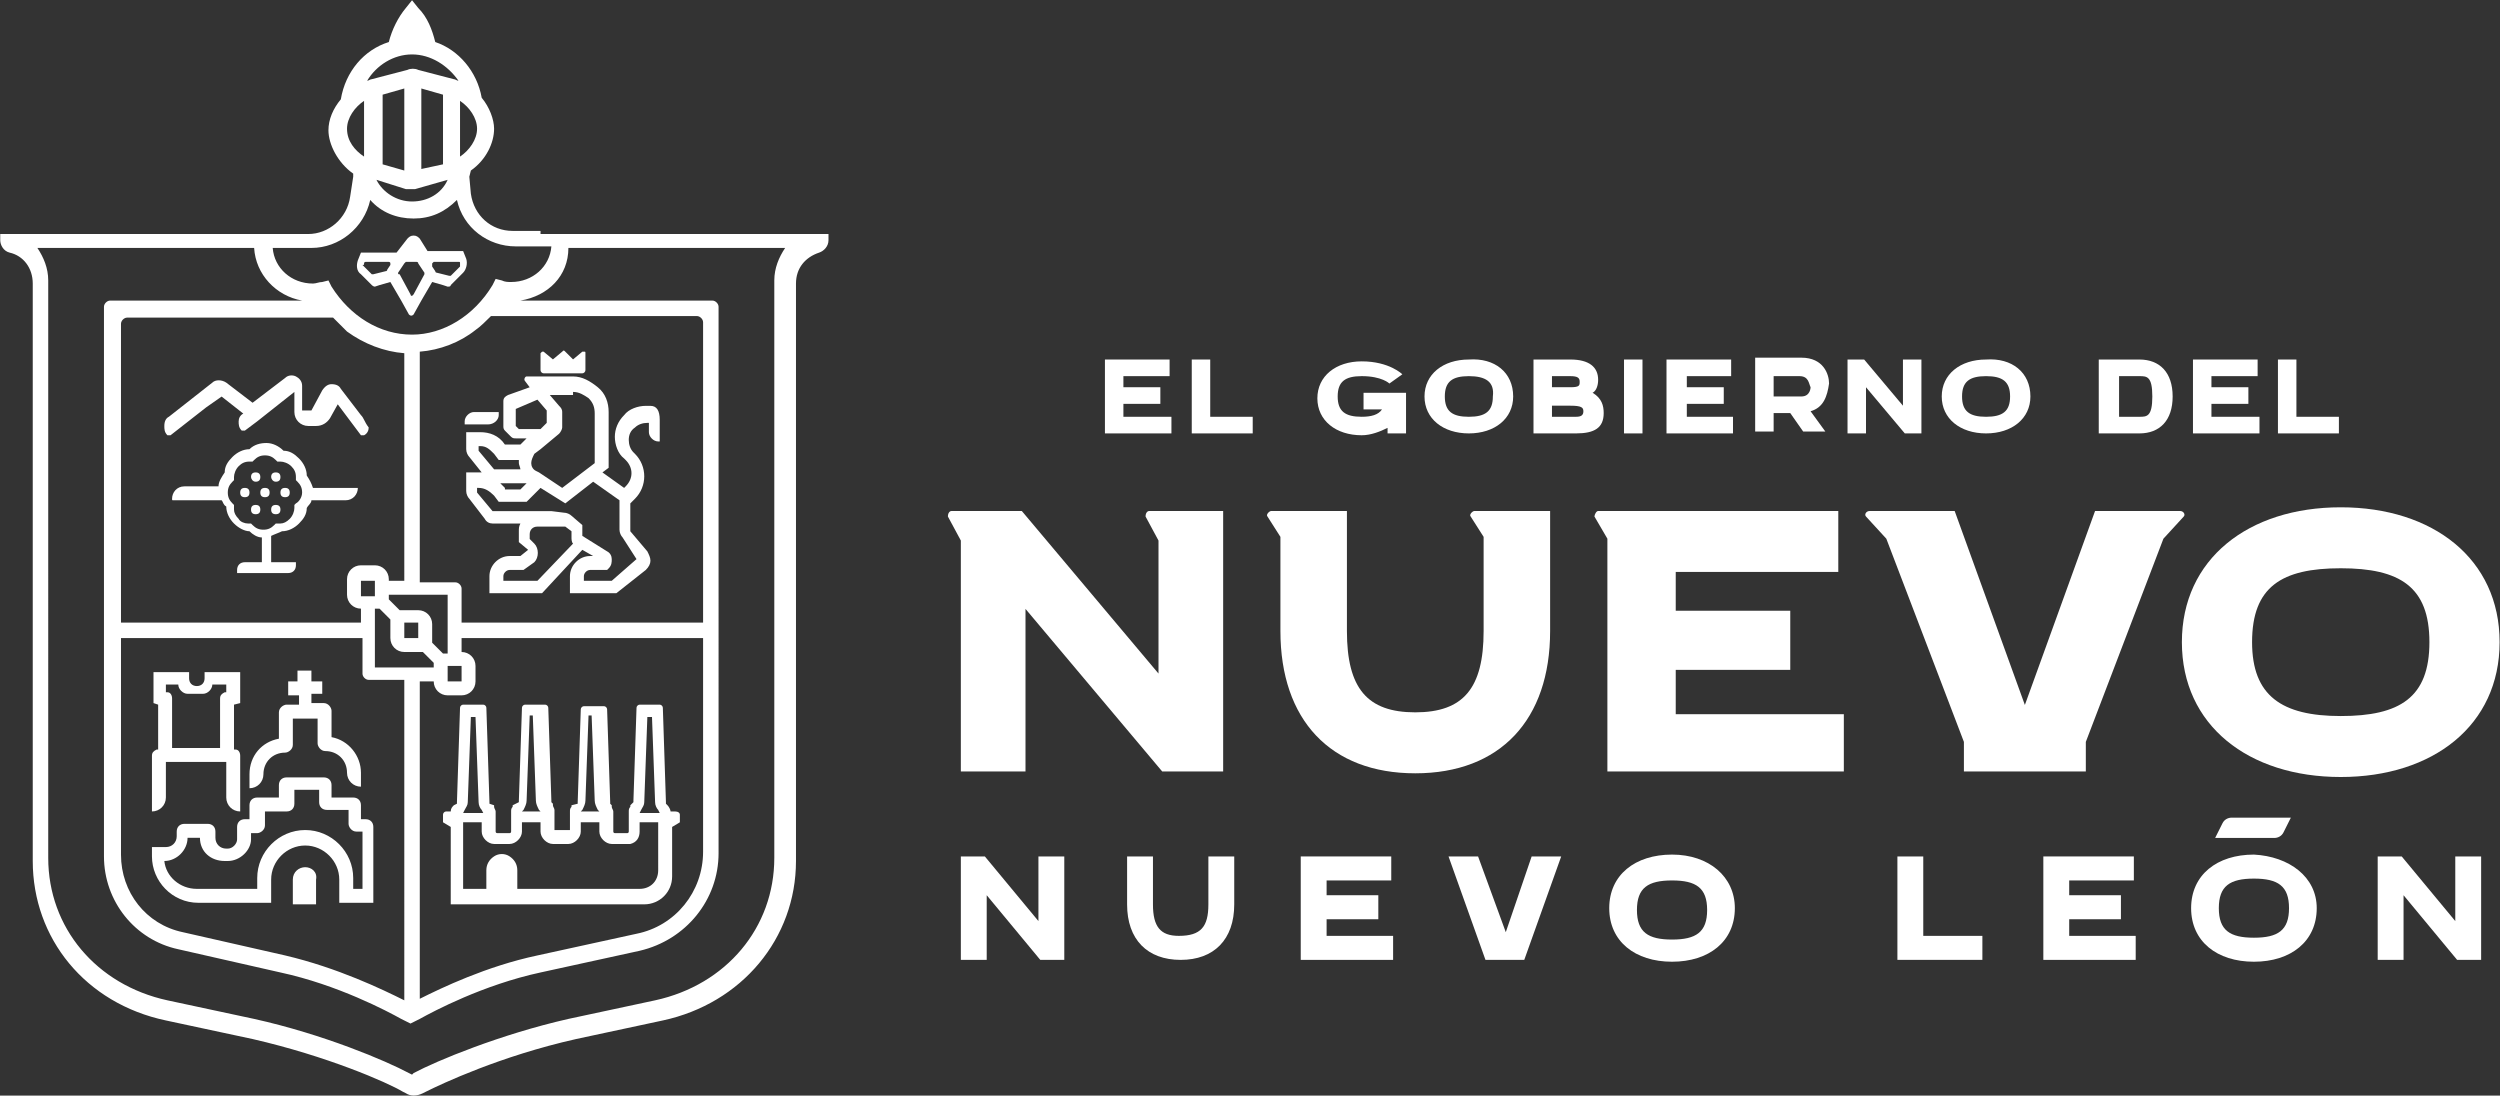 <svg xmlns:inkscape="http://www.inkscape.org/namespaces/inkscape" xmlns:sodipodi="http://sodipodi.sourceforge.net/DTD/sodipodi-0.dtd" xmlns="http://www.w3.org/2000/svg" xmlns:svg="http://www.w3.org/2000/svg" xmlns:rdf="http://www.w3.org/1999/02/22-rdf-syntax-ns#" xmlns:cc="http://creativecommons.org/ns#" xmlns:dc="http://purl.org/dc/elements/1.1/" viewBox="0 0 1173.894 514.434" height="514.434" width="1173.894" xml:space="preserve" id="svg2" sodipodi:docname="nuevo_nuevo-leon.svg" inkscape:export-filename="..\Documents\Trabajos\Offic&#xE9; M&#xE9;xico\Proyectos y task\Pagina de Offic&#xE9;\Logos\svg\nuevo_nuevo-leon.png" inkscape:export-xdpi="96" inkscape:export-ydpi="96"><rect x="0" y="0" width="1173.894" height="514.434" fill="#333333" stroke="none"/>    <defs id="defs6"></defs>  <g transform="matrix(1.333,0,0,-1.333,445.101,451.586)" id="g10">    <g transform="scale(0.1)" id="g12">      <path id="path14" style="fill:#ffffff;fill-opacity:1;fill-rule:nonzero;stroke:none;stroke-width:0.838" d="m -2056.707,2459.824 c 0,5.447 5.447,5.447 5.447,5.447 h 81.804 c 0,0 5.456,0 5.456,-5.447 v -5.456 l -10.912,-16.359 c 0,0 0,-5.456 -5.456,-5.456 l -43.621,-10.903 v 0 h -5.456 l -32.718,32.718 c 5.456,0 5.456,0 5.456,5.456 z m 119.969,-32.727 21.815,32.727 5.447,5.447 h 38.182 c 0,0 5.447,0 5.447,-5.447 l 21.815,-32.727 v -5.447 l -38.174,-70.892 -5.456,-5.456 c 0,0 -5.447,0 -5.447,5.456 l -38.174,70.892 c -5.456,0 -5.456,0 -5.456,5.447 z m 119.969,32.727 5.464,5.447 h 87.251 c 5.447,0 5.447,0 5.447,-5.447 0,-5.456 0,-5.456 0,-10.912 l -32.718,-32.718 h -5.447 v 0 l -43.63,10.903 c 0,0 -5.456,0 -5.456,5.456 l -10.912,16.359 c 0,5.456 0,10.912 0,10.912 z m -223.58,-65.445 10.903,-10.903 c 5.456,-5.456 10.903,-5.456 10.903,-5.456 l 16.359,5.456 38.182,10.903 38.166,-65.436 27.271,-49.086 c 5.456,-5.456 10.903,-5.456 16.359,0 l 27.271,49.086 38.166,65.436 38.182,-10.903 16.351,-5.456 c 5.464,0 10.912,0 10.912,5.456 l 10.912,10.903 32.718,32.718 c 10.903,10.912 16.359,32.727 10.903,49.086 l -10.903,27.262 h -27.271 -81.804 -16.359 v 0 l -27.262,43.63 c -5.456,5.456 -10.903,10.903 -21.815,10.903 -10.903,0 -16.359,-5.447 -21.815,-10.903 l -38.174,-49.086 v 0 h -16.359 -81.795 -27.271 l -10.903,-27.262 c -5.456,-16.359 -5.456,-38.174 10.903,-49.077 l 27.271,-27.271"></path>      <path id="path16" style="fill:#ffffff;fill-opacity:1;fill-rule:nonzero;stroke:none;stroke-width:0.838" d="m -1582.269,1925.389 v 10.912 h -87.251 c -16.359,0 -32.727,-16.367 -32.727,-32.727 v -10.903 h 81.804 c 21.815,0 38.174,16.359 38.174,32.718"></path>      <path id="path18" style="fill:#ffffff;fill-opacity:1;fill-rule:nonzero;stroke:none;stroke-width:0.838" d="m -1096.919,1418.224 v 0 c 5.447,0 5.447,0 0,0 5.447,0 5.447,0 0,0 l -87.251,-76.348 h -98.163 v 16.359 c 0,10.912 10.912,21.815 21.806,21.815 h 59.997 l 5.447,5.456 c 10.912,10.912 10.912,21.815 10.912,32.718 0,10.912 -5.456,21.815 -16.359,27.271 l -87.251,54.533 v 38.174 l -38.174,32.718 c -5.464,5.456 -16.359,10.912 -27.271,10.912 l -43.63,5.456 v 0 h -207.229 l -54.525,65.436 v 16.359 h 5.447 c 21.806,0 38.174,-10.912 54.533,-27.271 l 16.359,-21.815 h 98.163 l 49.077,49.086 87.251,-54.533 98.163,76.348 92.715,-65.445 v -103.61 c 0,-10.912 5.447,-21.815 10.903,-27.271 z m -349.022,-76.348 h -119.969 v 16.359 c 0,10.912 10.912,21.815 21.815,21.815 h 49.077 l 38.182,27.271 v 0 c 16.359,16.359 16.359,49.077 0,65.436 l -16.359,16.367 v 16.359 c 0,16.359 10.895,27.262 27.254,27.262 h 10.912 38.174 v 0 h 49.077 l 21.823,-16.359 v -21.815 c 0,-5.448 0,-16.359 5.447,-21.815 z m -207.22,458.088 v 16.359 h 5.447 c 21.823,0 32.726,-10.903 49.086,-27.262 l 16.359,-21.815 h 70.892 c 0,-5.456 0,-5.456 0,-10.912 0,-5.447 5.456,-16.359 5.456,-21.815 h -92.707 z m 169.055,-114.522 -21.815,-21.815 h -54.533 v 5.456 c -5.456,5.456 -10.903,10.912 -16.359,16.359 z m -27.271,190.87 -10.903,10.903 v 59.989 l 76.34,32.718 32.727,-38.174 v -43.621 l -21.815,-21.815 z m 190.87,130.881 c 21.815,0 38.174,-10.912 54.533,-21.815 16.359,-16.359 21.815,-32.718 21.815,-54.533 v -174.511 l -114.514,-87.251 -81.804,54.533 -10.912,5.447 c -10.912,5.456 -16.359,16.367 -16.359,27.271 0,10.912 5.447,21.815 10.912,32.727 l 21.806,16.359 65.445,54.533 v 0 c 5.447,5.456 10.912,16.359 10.912,21.815 v 54.533 c 0,10.903 -5.464,16.359 -10.912,21.815 l -32.718,38.166 h 81.795 z m 272.665,-49.077 h -16.359 v 0 c -27.262,0 -59.98,-10.912 -76.34,-32.727 -21.823,-21.815 -32.718,-49.077 -32.718,-76.348 0,-27.262 10.895,-59.98 32.718,-76.34 l 5.447,-5.456 c 27.271,-27.271 27.271,-65.445 0,-92.707 l -5.447,-5.456 -76.348,54.533 21.806,16.359 v 196.326 c 0,32.718 -10.903,65.436 -38.174,87.251 -27.271,21.815 -54.525,38.174 -87.251,38.174 h -125.434 v 0 h -38.166 c -5.456,0 -10.912,-10.903 -5.456,-16.359 l 16.367,-21.815 -76.356,-27.271 c -10.903,-5.447 -16.359,-10.903 -16.359,-21.806 v -87.26 c 0,-5.448 0,-10.903 5.456,-16.359 l 21.815,-21.815 c 5.447,-5.447 10.912,-5.447 16.359,-5.447 h 38.174 l -5.456,-5.456 c -5.456,-5.456 -10.903,-10.912 -16.359,-16.359 h -54.533 v 0 c -21.815,32.718 -54.533,43.63 -87.26,43.63 h -49.077 v -59.989 c 0,-10.912 5.456,-21.815 10.912,-27.271 l 43.63,-54.533 c 0,0 0,0 -5.464,0 h -49.077 v -65.445 c 0,-10.903 5.456,-21.815 10.912,-27.262 l 54.525,-70.892 c 5.464,-10.912 16.367,-16.367 27.271,-16.367 h 98.163 c -5.456,-10.903 -5.456,-16.359 -5.456,-27.262 v -38.174 l 32.718,-27.271 v 0 l -27.262,-21.806 h -38.174 c -38.174,0 -70.892,-32.718 -70.892,-70.9 v -59.98 h 185.414 l 141.793,152.688 38.166,-21.806 h -10.912 c -38.166,0 -70.892,-32.718 -70.892,-70.9 v -59.98 h 163.607 l 103.61,81.795 v 0 c 10.912,10.912 16.359,21.815 16.359,32.727 0,10.903 -5.447,21.806 -10.903,32.718 l -59.989,70.892 v 98.163 l 16.367,16.359 c 43.63,43.63 43.63,114.522 0,158.152 l -5.456,5.447 c -10.912,10.912 -16.359,27.262 -16.359,43.63 0,16.359 5.447,32.718 21.815,43.63 10.903,10.903 27.262,16.359 43.63,16.359 v 0 h 5.447 v -32.718 c 0,-16.367 16.359,-32.727 32.718,-32.727 h 5.456 v 76.348 c 0,32.718 -10.912,49.086 -32.727,49.086"></path>      <path id="path20" style="fill:#ffffff;fill-opacity:1;fill-rule:nonzero;stroke:none;stroke-width:0.838" d="m -1424.117,2072.629 h 136.337 c 5.447,0 10.895,5.456 10.895,10.912 v 59.989 c 0,5.447 0,5.447 -5.447,5.447 h -5.447 l -32.727,-27.262 -27.271,27.262 c -5.447,5.456 -5.447,5.456 -10.895,0 l -32.726,-27.262 -32.718,27.262 h -5.456 l -5.456,-5.447 v -59.989 c 0,-5.456 5.456,-10.912 10.912,-10.912"></path>      <path id="path22" style="fill:#ffffff;fill-opacity:1;fill-rule:nonzero;stroke:none;stroke-width:0.838" d="M -611.569,2399.835 V 365.729 c 0,-245.411 -169.055,-447.184 -419.905,-501.717 l -305.392,-65.436 c -239.947,-54.533 -463.535,-147.24 -545.339,-190.87 l -5.456,-5.456 -10.903,5.456 c -81.804,43.63 -299.936,136.337 -545.339,190.87 l -305.392,65.436 c -250.85,54.533 -419.905,256.306 -419.905,501.717 V 2399.835 c 0,43.63 -16.359,81.795 -38.174,114.522 h 763.471 c 5.456,-92.707 76.348,-169.055 169.055,-185.414 h -676.22 c -10.903,0 -21.806,-10.912 -21.806,-21.815 V 371.176 c 0,-158.143 109.066,-294.48 261.762,-327.198 l 359.916,-81.804 c 201.781,-43.63 376.284,-136.328 425.361,-163.599 l 32.727,-16.359 32.718,16.359 c 49.086,27.271 223.588,119.969 425.361,163.599 l 349.022,76.348 c 163.599,38.174 278.113,179.958 278.113,343.566 V 2307.128 c 0,10.903 -10.903,21.815 -21.807,21.815 h -676.22 c 98.163,16.359 169.055,87.251 169.055,185.414 h 763.471 c -21.815,-32.727 -38.174,-70.892 -38.174,-114.522 z M -1713.15,1194.636 v 119.978 c 0,10.903 -10.903,21.815 -21.815,21.815 H -1860.39 v 812.548 c 70.892,5.456 141.784,32.718 196.317,76.348 16.359,10.912 38.182,32.727 54.541,49.077 h 725.297 c 10.903,0 21.807,-10.903 21.807,-21.806 V 1194.636 Z M -1860.39,987.407 h 49.086 v 0 c 0,-27.262 21.806,-49.077 49.069,-49.077 h 49.086 c 27.271,0 49.077,21.815 49.077,49.077 v 54.541 c 0,27.262 -21.806,49.077 -49.077,49.077 v 0 49.077 h 850.722 V 387.535 c 0,-141.784 -98.154,-261.754 -234.491,-289.024 l -349.022,-76.348 C -1625.89,-16.011 -1784.042,-92.351 -1860.39,-130.533 Z m -201.773,152.696 v -125.425 c 0,-10.903 10.903,-21.815 21.815,-21.815 h 125.425 V -135.989 c -76.348,38.174 -234.491,114.53 -419.905,158.152 l -359.925,81.795 c -130.881,27.271 -218.141,141.793 -218.141,272.674 v 763.471 z m 147.24,201.773 h -54.533 v 5.456 c 0,27.271 -21.815,49.086 -49.086,49.086 h -49.077 c -27.271,0 -49.077,-21.815 -49.077,-49.086 v -54.533 c 0,-27.271 21.806,-49.077 49.077,-49.077 v 0 -49.086 h -845.275 v 1052.504 c 0,10.912 10.912,21.815 21.815,21.815 h 725.297 c 16.367,-16.359 38.174,-38.174 49.086,-49.086 59.989,-43.621 130.881,-70.892 201.773,-76.34 z m 0,-201.773 v 54.533 h 49.077 v 0 -54.533 0 h -49.077 c 0,-5.448 0,0 0,0 z m -152.696,147.24 v 0 54.533 h 49.077 v 0 -54.533 0 z m 49.077,-250.85 v 207.229 c 5.456,0 10.912,0 16.359,0 l 38.182,-38.174 c 0,-5.456 0,-5.456 0,-10.912 v -54.533 c 0,-27.262 21.806,-49.077 49.077,-49.077 h 49.077 c 5.456,0 10.912,0 16.359,0 l 38.182,-38.174 c 0,-5.456 0,-5.456 0,-10.912 v -5.447 z m 305.392,5.456 c 5.456,0 5.456,0 0,0 v -54.541 0 h -49.086 v 0 54.541 0 z m -49.086,43.621 v 0 c -5.447,0 -10.903,0 -16.351,0 l -38.182,38.174 c 0,5.456 0,5.456 0,10.912 v 54.533 c 0,27.262 -21.806,49.077 -49.077,49.077 h -49.077 c -5.456,0 -10.912,0 -16.359,0 l -38.174,38.174 c 0,5.456 0,5.456 0,10.903 v 5.456 h 207.22 z m -479.886,1428.787 c 98.154,0 185.414,70.892 207.22,169.047 38.174,-43.621 92.707,-65.436 152.696,-65.436 59.989,0 109.066,21.815 152.696,65.436 21.815,-98.154 109.066,-163.591 207.229,-163.591 h 125.425 c -5.447,-70.9 -65.445,-125.434 -141.784,-125.434 -10.912,0 -21.815,0 -32.718,5.456 l -21.815,5.447 -10.912,-21.807 c -65.436,-109.066 -174.502,-174.511 -283.577,-174.511 -114.522,0 -218.132,65.445 -283.568,169.055 l -10.912,21.815 -21.815,-5.456 c -10.903,0 -21.807,-5.456 -32.718,-5.456 -76.348,0 -136.337,54.541 -141.792,125.433 z m 125.425,419.905 c 0,38.174 27.262,76.348 59.989,98.163 v -196.326 c -32.727,21.815 -59.989,54.541 -59.989,98.163 z m 261.762,-141.784 v 283.577 l 76.348,-21.815 v -245.403 z m -136.337,16.359 v 245.403 l 76.348,21.815 v -289.033 z m 81.795,-87.251 c 5.456,0 10.912,0 16.367,0 5.447,0 10.903,0 16.359,0 l 114.513,32.718 c -21.806,-49.077 -70.892,-76.348 -125.425,-76.348 -54.533,0 -103.61,32.718 -125.425,76.348 z m 21.815,474.438 c 65.445,0 125.425,-38.166 163.607,-92.707 -5.456,0 -10.912,5.456 -16.359,5.456 l -125.433,32.718 c -10.903,5.456 -27.262,5.456 -38.174,0 l -125.425,-32.718 c -5.456,0 -10.903,-5.456 -16.359,-5.456 32.718,54.541 92.707,92.707 158.143,92.707 z m 169.055,-163.599 c 32.727,-21.815 59.997,-59.989 59.997,-98.163 0,-38.166 -27.271,-76.348 -59.997,-98.163 z m 283.577,-458.088 v 0 h -98.163 c -76.34,0 -136.328,54.541 -147.24,130.889 l -5.447,59.98 5.447,21.815 c 54.541,38.174 81.804,98.163 81.804,147.24 0,32.727 -16.359,76.348 -43.621,109.066 -16.359,92.707 -81.804,169.055 -163.607,196.326 -10.912,43.63 -27.271,87.251 -59.989,119.978 l -21.815,27.262 -21.815,-27.262 c -27.262,-32.726 -49.077,-76.348 -59.98,-119.978 -87.251,-27.271 -152.696,-103.618 -169.055,-201.773 -27.271,-32.718 -43.63,-70.892 -43.63,-109.066 0,-49.086 32.727,-114.522 87.251,-152.696 v -5.456 c 0,0 0,0 0,-5.456 l -10.903,-70.892 c -10.903,-76.348 -76.348,-130.881 -147.24,-130.881 h -98.163 v 0 h -987.059 v -21.815 c 0,-16.359 10.903,-38.174 32.718,-43.63 49.086,-10.903 81.804,-54.525 81.804,-109.066 V 354.817 c 0,-272.665 185.414,-501.709 468.991,-561.689 l 305.383,-65.445 c 261.762,-59.989 474.447,-152.696 528.98,-185.414 l 10.903,-5.456 c 16.367,-10.903 38.182,-10.903 59.989,0 l 10.912,5.456 c 54.533,27.262 261.762,125.425 528.971,185.414 l 305.392,65.445 c 278.121,59.98 468.991,289.024 468.991,561.689 v 2034.107 c 0,54.541 32.726,92.707 81.795,109.066 16.359,5.456 32.718,21.823 32.718,43.63 v 21.815 H -1435.029 v 10.903"></path>      <path id="path24" style="fill:#ffffff;fill-opacity:1;fill-rule:nonzero;stroke:none;stroke-width:0.838" d="m -2067.619,1925.389 -70.892,92.707 c -5.456,10.912 -16.359,16.359 -32.718,16.359 -10.912,0 -21.815,-5.447 -32.726,-21.815 l -38.166,-70.892 h -5.456 -27.271 v 87.26 c 0,16.359 -10.903,27.262 -21.815,32.718 -10.903,5.456 -27.262,5.456 -38.166,-5.456 l -114.53,-87.251 -92.707,70.892 c -16.359,10.912 -38.174,10.912 -49.077,0 l -152.696,-119.978 c -10.903,-5.447 -16.359,-16.359 -16.359,-32.718 0,-10.903 0,-21.807 10.903,-32.718 h 5.456 c 0,0 0,0 5.456,0 l 125.425,98.163 v 0 l 54.533,38.174 76.348,-59.989 c -10.903,-5.456 -16.359,-16.359 -16.359,-27.271 0,-10.903 0,-21.807 10.903,-32.718 0,0 0,0 5.456,0 h 5.456 l 43.63,32.718 v 0 l 130.881,103.619 v -70.892 c 0,-27.271 21.806,-49.086 49.077,-49.086 h 27.271 c 21.807,0 38.166,10.912 49.077,27.271 l 27.271,49.077 81.795,-109.066 c 0,0 0,0 5.456,0 h 5.456 c 10.903,5.456 16.359,16.359 16.359,27.271 -16.359,21.807 -16.359,32.718 -27.271,43.621"></path>      <path id="path26" style="fill:#ffffff;fill-opacity:1;fill-rule:nonzero;stroke:none;stroke-width:0.838" d="m -2476.621,1669.082 c -10.912,0 -16.359,-5.456 -16.359,-16.359 0,-10.912 5.447,-16.367 16.359,-16.367 10.903,0 16.359,5.456 16.359,16.367 0,10.903 -5.456,16.359 -16.359,16.359"></path>      <path id="path28" style="fill:#ffffff;fill-opacity:1;fill-rule:nonzero;stroke:none;stroke-width:0.838" d="m -2438.447,1609.094 c -10.912,0 -16.359,-5.447 -16.359,-16.359 0,-10.903 5.447,-16.359 16.359,-16.359 10.912,0 16.359,5.456 16.359,16.359 0,10.912 -5.447,16.359 -16.359,16.359"></path>      <path id="path30" style="fill:#ffffff;fill-opacity:1;fill-rule:nonzero;stroke:none;stroke-width:0.838" d="m -2367.555,1609.094 c -10.912,0 -16.359,-5.447 -16.359,-16.359 0,-10.903 5.447,-16.359 16.359,-16.359 10.912,0 16.359,5.456 16.359,16.359 0,10.912 -5.447,16.359 -16.359,16.359"></path>      <path id="path32" style="fill:#ffffff;fill-opacity:1;fill-rule:nonzero;stroke:none;stroke-width:0.838" d="m -2438.447,1690.897 c 10.912,0 16.359,5.456 16.359,16.359 0,10.903 -5.447,16.359 -16.359,16.359 -10.912,0 -16.359,-5.456 -16.359,-16.359 0,-5.456 5.447,-16.359 16.359,-16.359"></path>      <path id="path34" style="fill:#ffffff;fill-opacity:1;fill-rule:nonzero;stroke:none;stroke-width:0.838" d="m -2367.555,1690.897 c 10.912,0 16.359,5.456 16.359,16.359 0,10.903 -5.447,16.359 -16.359,16.359 -10.912,0 -16.359,-5.456 -16.359,-16.359 0,-5.456 5.447,-16.359 16.359,-16.359"></path>      <path id="path36" style="fill:#ffffff;fill-opacity:1;fill-rule:nonzero;stroke:none;stroke-width:0.838" d="m -2405.729,1669.082 c -10.903,0 -16.359,-5.456 -16.359,-16.359 0,-10.912 5.456,-16.367 16.359,-16.367 10.912,0 16.359,5.456 16.359,16.367 0,10.903 -5.447,16.359 -16.359,16.359"></path>      <path id="path38" style="fill:#ffffff;fill-opacity:1;fill-rule:nonzero;stroke:none;stroke-width:0.838" d="m -2334.828,1669.082 c -10.912,0 -16.367,-5.456 -16.367,-16.359 0,-10.912 5.456,-16.367 16.367,-16.367 10.903,0 16.359,5.456 16.359,16.367 0,10.903 -5.456,16.359 -16.359,16.359"></path>      <path id="path40" style="fill:#ffffff;fill-opacity:1;fill-rule:nonzero;stroke:none;stroke-width:0.838" d="m -2296.663,1614.55 -5.447,-5.456 v -10.903 c 0,-10.903 -5.456,-27.271 -16.359,-38.174 -10.912,-10.912 -21.815,-16.367 -32.727,-16.367 0,0 0,0 -5.447,0 h -10.912 l -5.456,-5.447 c -10.903,-10.912 -21.806,-16.359 -38.166,-16.359 -16.359,0 -27.271,5.447 -38.182,16.359 l -5.447,5.447 h -10.912 v 0 c -10.903,0 -27.262,5.456 -32.718,16.367 -10.903,10.903 -16.359,21.815 -16.359,32.718 0,0 0,0 0,5.456 v 10.903 l -5.447,5.456 c -10.912,10.903 -16.367,21.806 -16.367,38.174 0,16.359 5.456,27.271 16.367,38.174 l 5.447,5.456 v 10.903 c 0,10.903 5.456,27.262 16.359,38.174 10.912,10.903 21.815,16.359 38.174,16.359 h 10.903 l 5.456,5.456 c 10.912,10.903 21.815,16.359 38.174,16.359 16.359,0 27.271,-5.456 38.174,-16.359 l 5.456,-5.456 h 10.903 c 10.912,0 27.271,-5.456 38.174,-16.359 10.912,-10.912 16.359,-21.815 16.359,-38.174 v -10.903 l 5.456,-5.456 c 10.903,-10.903 16.359,-21.815 16.359,-38.174 0,-16.367 -10.903,-32.727 -21.815,-38.174 z m 218.141,54.533 h -158.152 c -5.447,16.359 -10.903,27.271 -21.815,43.63 0,21.806 -10.903,43.621 -27.271,59.989 -16.351,16.359 -32.71,27.262 -54.525,27.262 -16.359,16.359 -38.182,27.262 -59.989,27.262 -21.815,0 -43.63,-5.447 -59.989,-21.806 -21.815,0 -43.621,-10.912 -59.98,-27.271 -16.367,-16.359 -27.271,-32.718 -27.271,-54.533 -10.912,-16.359 -21.815,-32.718 -21.815,-49.077 h -119.978 c -27.262,0 -43.621,-21.815 -43.621,-43.63 0,-5.456 0,-5.456 5.447,-5.456 h 169.055 c 5.456,-5.447 5.456,-16.359 16.359,-21.806 0,-21.815 10.912,-43.63 27.271,-59.997 16.359,-16.359 38.174,-27.262 54.533,-27.262 10.903,-10.903 27.271,-21.815 43.63,-21.815 v -87.251 h -59.989 c -16.359,0 -27.271,-10.903 -27.271,-27.271 v -10.903 h 179.967 c 16.359,0 27.262,10.903 27.262,27.271 v 10.903 h -87.251 v 92.707 c 10.903,5.456 27.271,10.903 38.174,16.359 21.815,0 43.63,10.903 59.989,27.262 16.359,16.367 27.262,32.727 27.262,54.541 5.456,10.903 16.367,16.359 16.367,27.262 h 119.969 c 27.262,0 43.63,21.815 43.63,43.63 5.447,-5.456 0,0 0,0"></path>      <path id="path42" style="fill:#ffffff;fill-opacity:1;fill-rule:nonzero;stroke:none;stroke-width:0.838" d="m -1086.007,523.872 5.447,10.912 c 5.456,10.903 10.912,16.359 10.912,27.262 l 10.903,299.936 h 16.359 l 10.912,-299.936 c 0,-10.903 5.448,-21.815 10.903,-27.262 l 5.456,-10.912 z m 65.436,-201.773 c 0,-38.174 -27.271,-65.445 -65.436,-65.445 h -430.825 v 65.445 c 0,21.815 -10.903,38.174 -27.254,49.077 -16.367,10.912 -38.182,10.912 -54.541,0 -16.359,-10.903 -27.262,-27.262 -27.262,-49.077 v -65.445 h -81.804 v 234.5 h 65.445 v -32.718 c 0,-21.815 21.807,-43.63 43.621,-43.63 h 54.541 c 21.806,0 43.621,21.815 43.621,43.63 v 32.718 h 65.436 v -32.718 c 0,-21.815 21.815,-43.63 43.63,-43.63 h 54.533 c 21.815,0 43.621,21.815 43.621,43.63 v 32.718 h 65.445 v -32.718 c 0,-21.815 21.815,-43.63 43.63,-43.63 h 54.533 c 5.456,0 5.456,0 10.903,0 21.815,5.456 32.727,21.815 32.727,43.63 v 32.718 h 65.436 z m -681.676,212.685 c 5.456,10.903 10.912,16.359 10.912,27.262 l 10.903,299.936 h 16.359 l 10.912,-299.936 c 0,-10.903 5.447,-21.815 10.912,-27.262 l 5.447,-10.912 h -70.892 z m 207.229,0 c 5.456,10.903 10.912,21.815 10.912,32.718 l 10.912,299.936 h 10.895 l 10.912,-299.936 c 0,-10.903 5.447,-21.815 10.912,-32.718 l 5.447,-5.456 h -65.436 z m 207.237,0 c 5.447,10.903 10.895,21.815 10.895,32.718 l 10.912,299.936 h 10.912 l 10.903,-299.936 c 0,-10.903 5.456,-21.815 10.903,-32.718 l 5.456,-5.456 h -65.445 z m 327.198,-5.456 h -16.367 c 0,5.456 -5.447,16.359 -10.895,21.815 l -5.464,5.456 v 5.447 l -10.903,332.654 c 0,5.456 -5.456,10.912 -10.903,10.912 h -70.892 c -5.456,0 -10.912,-5.456 -10.912,-10.912 l -10.903,-327.198 v 0 -5.456 l -10.912,-10.903 c 0,0 0,0 0,-5.456 v 0 c -5.447,-5.456 -5.447,-10.903 -5.447,-16.359 0,-5.456 0,-10.912 0,-10.912 v -59.98 c 0,0 0,-5.456 -5.456,-5.456 h -43.621 c 0,0 -5.464,0 -5.464,5.456 v 59.98 c 0,5.456 0,10.912 0,10.912 0,5.456 -5.447,10.903 -5.447,16.359 v 0 c 0,0 0,0 0,5.456 l -5.456,5.456 v 5.447 l -10.903,327.198 c 0,5.456 -5.456,10.912 -10.912,10.912 h -70.892 c -5.447,0 -10.912,-5.456 -10.912,-10.912 l -10.903,-327.198 v -5.447 l -21.815,-5.456 c 0,0 0,0 0,-5.456 v 0 c -5.456,-5.456 -5.456,-10.903 -5.456,-16.359 0,-5.456 0,-10.912 0,-10.912 v -27.262 0 -27.262 0 c 0,0 0,0 -5.447,0 h -43.63 -5.447 v 0 27.262 0 32.718 c 0,5.456 0,10.912 0,10.912 0,5.447 -5.456,10.903 -5.456,16.359 v 0 c 0,0 0,0 0,5.456 l -5.456,5.447 v 5.456 l -10.903,327.198 c 0,5.456 -5.456,10.912 -10.912,10.912 h -70.892 c -5.456,0 -10.903,-5.456 -10.903,-10.912 l -10.912,-327.198 v -5.456 l -21.815,-10.903 c 0,0 0,0 0,-5.456 v 0 c -5.447,-5.456 -5.447,-10.903 -5.447,-16.359 0,-5.456 0,-10.912 0,-10.912 v -59.98 c 0,0 0,-5.456 -5.447,-5.456 h -43.638 c 0,0 -5.447,0 -5.447,5.456 v 59.98 c 0,5.456 0,10.912 0,10.912 0,5.456 -5.456,10.903 -5.456,16.359 v 0 c 0,0 0,0 0,5.456 l -16.359,5.456 v 5.447 l -10.903,332.654 c 0,5.456 -5.464,10.912 -10.912,10.912 h -70.892 c -5.456,0 -10.912,-5.456 -10.912,-10.912 l -10.903,-332.654 v -5.447 l -10.903,-5.456 c -5.464,-5.456 -10.912,-10.912 -10.912,-21.815 h -16.359 c -5.456,0 -10.903,-5.456 -10.903,-10.912 v -27.262 l 27.262,-16.359 V 202.121 h 681.676 c 54.533,0 98.163,43.63 98.163,98.163 v 174.511 l 27.262,16.359 v 27.262 c 0,5.456 -5.456,10.912 -16.359,10.912"></path>      <path id="path44" style="fill:#ffffff;fill-opacity:1;fill-rule:nonzero;stroke:none;stroke-width:0.838" d="m -2263.936,333.002 c -21.823,0 -43.63,-16.359 -43.63,-43.63 v -87.251 h 81.804 v 87.251 c 5.447,27.271 -16.359,43.63 -38.174,43.63"></path>      <path id="path46" style="fill:#ffffff;fill-opacity:1;fill-rule:nonzero;stroke:none;stroke-width:0.838" d="m -2094.89,256.654 v 38.182 c 0,92.699 -76.34,169.055 -169.047,169.055 -92.707,0 -169.055,-76.356 -169.055,-169.055 v -38.182 h -212.685 c -59.989,0 -109.066,43.63 -114.522,98.163 43.63,0 81.804,38.182 81.804,81.804 h 43.621 c 0,-49.086 38.182,-81.804 87.26,-81.804 h 10.903 c 43.63,0 81.804,38.182 81.804,76.348 v 21.815 h 21.815 c 10.903,0 27.262,10.912 27.262,27.271 v 49.077 h 76.348 c 16.359,0 27.271,10.903 27.271,27.271 v 49.077 h 87.251 v -43.63 c 0,-16.359 10.903,-27.262 27.262,-27.262 h 76.348 v -49.086 c 0,-10.903 10.912,-27.262 27.271,-27.262 h 21.815 V 256.654 Z m 43.63,245.403 h -16.359 v 49.086 c 0,16.359 -10.903,27.262 -27.271,27.262 h -76.34 v 43.63 c 0,16.359 -10.912,27.271 -27.271,27.271 h -130.881 c -16.359,0 -27.262,-10.912 -27.262,-27.271 v -43.63 h -76.348 c -16.367,0 -27.271,-10.903 -27.271,-27.262 v -49.086 h -16.359 c -16.359,0 -27.271,-10.903 -27.271,-27.262 v -43.63 c 0,-16.359 -16.351,-32.718 -32.718,-32.718 h -5.456 c -21.815,0 -38.174,16.359 -38.174,38.174 v 21.815 c 0,16.359 -10.903,27.262 -27.262,27.262 h -81.804 c -16.359,0 -27.262,-10.903 -27.262,-27.262 v -16.359 c 0,-21.815 -16.359,-38.182 -38.174,-38.182 h -49.077 v -32.718 c 0,-87.251 70.892,-163.591 163.599,-163.591 h 201.773 54.533 v 81.787 c 0,65.445 54.533,119.986 119.978,119.986 65.436,0 119.969,-54.541 119.969,-119.986 v -81.787 h 119.978 v 267.209 c 0,16.359 -10.912,27.262 -27.271,27.262"></path>      <path id="path48" style="fill:#ffffff;fill-opacity:1;fill-rule:nonzero;stroke:none;stroke-width:0.838" d="m -2329.381,905.612 c -10.903,0 -27.262,-10.912 -27.262,-27.271 v -92.707 c -59.989,-10.903 -103.619,-59.989 -103.619,-125.425 v -49.086 c 27.271,0 49.086,21.815 49.086,49.086 v 0 c 0,43.621 32.71,76.348 76.348,76.348 10.903,0 27.262,10.903 27.262,27.262 v 92.707 h 43.63 43.621 V 769.275 c 0,-10.903 10.912,-27.262 27.271,-27.262 43.63,0 76.348,-32.727 76.348,-76.348 v 0 c 0,-27.271 21.806,-49.086 49.077,-49.086 v 49.086 c 0,59.98 -43.63,114.514 -103.61,125.425 v 92.707 c 0,10.903 -10.912,27.271 -27.271,27.271 h -43.621 v 32.718 h 38.166 v 43.621 h -38.166 v 38.182 h -49.086 v -38.182 h -32.718 v -49.077 h 38.174 v -32.718 h -43.63"></path>      <path id="path50" style="fill:#ffffff;fill-opacity:1;fill-rule:nonzero;stroke:none;stroke-width:0.838" d="m -2754.742,976.504 h 43.63 c 0,-16.359 16.359,-32.718 32.718,-32.718 h 27.262 27.271 c 16.359,0 32.718,16.359 32.718,32.718 h 49.077 v -27.271 h -5.447 c -10.912,-5.447 -16.367,-10.903 -16.367,-21.806 V 752.916 h -169.047 v 174.511 c 0,10.903 -5.456,21.806 -16.367,21.806 h -5.447 z m -27.271,-70.892 V 747.46 h -5.447 c -10.912,-5.447 -16.359,-10.903 -16.359,-21.815 V 529.328 c 27.262,0 49.077,21.815 49.077,49.077 v 125.425 h 212.676 V 578.405 c 0,-27.262 21.823,-49.077 49.086,-49.077 v 196.317 c 0,10.912 -5.456,21.815 -16.359,21.815 h -5.456 v 158.152 l 21.815,5.456 v 109.066 h -125.425 v -21.815 c 0,-16.359 -10.912,-27.271 -27.271,-27.271 v 0 c -16.359,0 -27.271,10.912 -27.271,27.271 v 21.815 h -125.425 V 911.067 l 16.359,-5.456"></path>      <path id="path52" style="fill:#ffffff;fill-opacity:1;fill-rule:nonzero;stroke:none" d="m 741.809,1587.73 h -32.536 c -6.507,0 -13.015,-6.51 -13.015,-19.53 l 45.551,-84.59 v 0 -468.5 L 260.285,1587.73 H 13.012 C 6.508,1587.73 0,1581.22 0,1568.2 l 45.547,-84.59 V 670.23 H 273.297 v 572.62 L 754.82,670.23 h 214.735 v 917.5 H 741.809"></path>      <path id="path54" style="fill:#ffffff;fill-opacity:1;fill-rule:nonzero;stroke:none" d="m 1887.05,1164.77 v 331.86 l -45.55,71.57 c -6.5,6.52 6.51,19.53 13.02,19.53 h 266.79 v -422.96 c 0,-312.348 -175.69,-501.051 -475.02,-501.051 -299.33,0 -475.01,188.711 -475.01,501.051 v 331.86 l -45.56,71.57 c -6.5,6.52 6.51,19.53 13.02,19.53 h 266.79 v -422.96 c 0,-201.719 71.58,-286.309 240.76,-286.309 169.18,0 240.76,84.59 240.76,286.309 v 0"></path>      <path id="path56" style="fill:#ffffff;fill-opacity:1;fill-rule:nonzero;stroke:none" d="m 2323.03,670.23 v 819.89 l -45.55,78.08 c 0,6.52 6.51,19.53 13.01,19.53 h 845.92 V 1483.61 1373 h -572.62 v -136.65 h 403.44 V 1028.12 H 2563.79 V 871.949 h 592.14 V 670.23 h -832.9"></path>      <path id="path58" style="fill:#ffffff;fill-opacity:1;fill-rule:nonzero;stroke:none" d="m 4040.89,1587.73 -247.26,-683.25 -247.27,683.25 h -299.32 c -13.02,0 -19.52,-13.01 -13.02,-19.53 l 71.58,-78.08 273.29,-715.768 V 670.23 h 214.74 214.73 v 104.122 l 273.3,715.768 71.58,78.08 c 6.5,6.52 0,19.53 -13.02,19.53 h -299.33"></path>      <path id="path60" style="fill:#ffffff;fill-opacity:1;fill-rule:nonzero;stroke:none" d="m 4906.34,1386.01 c -208.23,0 -312.34,-65.07 -312.34,-260.29 0,-188.7 104.11,-260.279 312.34,-260.279 208.23,0 312.34,65.071 312.34,260.279 0,195.22 -104.11,260.29 -312.34,260.29 z m 559.61,-260.29 c 0,-292.81 -234.26,-475.021 -559.61,-475.021 -325.36,0 -559.61,182.211 -559.61,475.021 0,292.83 234.25,475.02 559.61,475.02 325.35,0 559.61,-182.19 559.61,-475.02"></path>      <path id="path62" style="fill:#ffffff;fill-opacity:1;fill-rule:nonzero;stroke:none" d="m 318.848,370.898 h 91.097 V 6.5 H 325.352 L 136.645,234.262 V 6.5 H 45.547 V 370.898 H 130.141 L 318.848,143.16 v 227.738"></path>      <path id="path64" style="fill:#ffffff;fill-opacity:1;fill-rule:nonzero;stroke:none" d="m 917.5,201.719 v 169.179 h 91.1 V 201.719 C 1008.6,78.09 937.016,6.5 819.895,6.5 702.766,6.5 631.188,78.09 631.188,201.719 v 169.179 h 91.097 V 201.719 c 0,-78.09 26.031,-110.617 91.102,-110.617 C 891.469,91.09 917.5,123.629 917.5,201.719 v 0"></path>      <path id="path66" style="fill:#ffffff;fill-opacity:1;fill-rule:nonzero;stroke:none" d="m 1333.95,91.09 h 234.26 V 6.5 h -325.36 v 364.398 h 318.85 v -84.589 h -227.75 v -52.047 h 182.2 V 149.66 h -182.2 V 91.09"></path>      <path id="path68" style="fill:#ffffff;fill-opacity:1;fill-rule:nonzero;stroke:none" d="m 2056.24,370.898 h 104.11 L 2030.21,6.5 h -136.65 l -130.14,364.398 h 104.11 l 97.61,-266.789 91.1,266.789"></path>      <path id="path70" style="fill:#ffffff;fill-opacity:1;fill-rule:nonzero;stroke:none" d="m 2550.78,286.309 c -84.6,0 -123.64,-26.028 -123.64,-104.11 0,-78.09 39.04,-104.109 123.64,-104.109 84.59,0 123.63,26.019 123.63,104.109 0,78.082 -39.04,104.11 -123.63,104.11 z m 221.24,-97.61 C 2772.02,71.57 2680.92,0 2550.78,0 c -130.14,0 -221.24,71.57 -221.24,188.699 0,117.133 91.1,188.711 221.24,188.711 130.14,0 221.24,-78.078 221.24,-188.711"></path>      <path id="path72" style="fill:#ffffff;fill-opacity:1;fill-rule:nonzero;stroke:none" d="m 3442.24,91.09 h 201.73 V 6.5 h -299.33 v 364.398 h 91.1 V 91.09 h 6.5"></path>      <path id="path74" style="fill:#ffffff;fill-opacity:1;fill-rule:nonzero;stroke:none" d="m 3949.8,91.09 h 234.25 V 6.5 H 3858.7 v 364.398 h 318.84 V 286.309 H 3949.8 V 234.262 H 4132 V 149.66 H 3949.8 V 91.09"></path>      <path id="path76" style="fill:#ffffff;fill-opacity:1;fill-rule:nonzero;stroke:none" d="m 4600.5,507.551 h -78.08 c -13.01,0 -26.03,-6.5 -32.53,-19.52 l -26.04,-52.051 h 130.15 78.09 c 13.01,0 26.02,6.5 32.52,19.52 l 26.04,52.051 z m 123.64,-318.852 c 0,78.09 -39.04,104.121 -123.64,104.121 -84.59,0 -123.63,-26.031 -123.63,-104.121 0,-78.078 39.04,-104.109 123.63,-104.109 84.6,0 123.64,26.031 123.64,104.109 z m 97.6,0 C 4821.74,71.57 4730.65,0 4600.5,0 c -130.13,0 -221.24,71.57 -221.24,188.699 0,117.133 91.11,188.711 221.24,188.711 123.64,-6.512 221.24,-78.078 221.24,-188.711"></path>      <path id="path78" style="fill:#ffffff;fill-opacity:1;fill-rule:nonzero;stroke:none" d="m 5309.78,370.898 h 91.09 V 6.5 h -84.59 l -188.7,227.762 V 6.5 h -91.1 v 364.398 h 84.59 L 5309.78,143.16 v 227.738"></path>      <path id="path80" style="fill:#ffffff;fill-opacity:1;fill-rule:nonzero;stroke:none" d="m 624.68,1919.59 h 162.679 v -58.56 H 553.102 v 260.28 h 227.75 v -58.56 H 618.176 v -39.05 h 130.14 v -58.56 h -130.14 v -45.55 h 6.504"></path>      <path id="path82" style="fill:#ffffff;fill-opacity:1;fill-rule:nonzero;stroke:none" d="m 930.512,1919.59 h 143.158 v -58.56 H 858.938 v 260.28 h 65.066 v -201.72 h 6.508"></path>      <path id="path84" style="fill:#ffffff;fill-opacity:1;fill-rule:nonzero;stroke:none" d="m 1464.09,2004.18 h 149.67 v -143.15 h -65.07 v 19.52 c -26.03,-13.02 -58.57,-26.03 -91.1,-26.03 -91.1,0 -156.17,52.05 -156.17,130.14 0,78.09 65.07,130.15 156.17,130.15 97.6,0 143.15,-45.56 143.15,-45.56 l -45.55,-32.53 c 0,0 -26.02,26.03 -97.6,26.03 -58.57,0 -84.6,-19.53 -84.6,-71.59 0,-52.05 26.03,-71.57 84.6,-71.57 32.53,0 58.56,6.5 71.58,26.03 h -65.08 v 58.56"></path>      <path id="path86" style="fill:#ffffff;fill-opacity:1;fill-rule:nonzero;stroke:none" d="m 1835,2062.75 c -58.57,0 -84.59,-19.53 -84.59,-71.59 0,-52.05 26.02,-71.57 84.59,-71.57 58.56,0 84.59,19.52 84.59,71.57 6.5,52.06 -26.03,71.59 -84.59,71.59 z m 156.17,-71.59 c 0,-78.07 -65.08,-130.13 -156.17,-130.13 -91.1,0 -156.17,52.06 -156.17,130.13 0,78.09 65.07,130.15 156.17,130.15 91.09,6.5 156.17,-45.55 156.17,-130.15"></path>      <path id="path88" style="fill:#ffffff;fill-opacity:1;fill-rule:nonzero;stroke:none" d="m 2127.82,1919.59 h 84.59 c 19.52,0 26.03,6.5 26.03,19.52 0,13.01 -6.51,19.52 -45.55,19.52 h -65.07 z m 97.6,123.63 c 0,13.02 -6.5,19.53 -32.53,19.53 h -65.07 v -39.05 h 65.07 c 32.53,0 32.53,6.51 32.53,19.52 z m 84.6,-110.61 c 0,-52.06 -32.54,-71.58 -97.61,-71.58 h -149.67 v 260.28 h 130.15 c 65.07,0 97.6,-26.03 97.6,-71.58 0,-19.52 -6.5,-39.05 -19.52,-45.55 32.54,-19.52 39.05,-45.55 39.05,-71.57"></path>      <path id="path90" style="fill:#ffffff;fill-opacity:1;fill-rule:nonzero;stroke:none" d="m 2381.59,1861.03 v 260.28 h 65.07 v -260.28 h -65.07"></path>      <path id="path92" style="fill:#ffffff;fill-opacity:1;fill-rule:nonzero;stroke:none" d="m 2602.83,1919.59 h 162.68 v -58.56 h -234.25 v 260.28 H 2759 v -58.56 h -156.17 v -39.05 h 130.14 v -58.56 h -130.14 v -45.55"></path>      <path id="path94" style="fill:#ffffff;fill-opacity:1;fill-rule:nonzero;stroke:none" d="m 2999.76,2062.75 h -91.09 v -71.59 h 97.61 c 32.52,0 32.52,32.54 32.52,32.54 -6.5,13.02 -6.5,39.05 -39.04,39.05 z m 39.04,-123.64 52.06,-71.58 h -78.08 l -45.55,65.08 h -58.56 v -65.08 h -65.07 v 260.28 h 162.68 c 78.08,0 97.6,-58.56 97.6,-91.09 -6.51,-45.56 -19.52,-84.6 -65.08,-97.61"></path>      <path id="path96" style="fill:#ffffff;fill-opacity:1;fill-rule:nonzero;stroke:none" d="m 3364.17,2121.31 h 65.06 v -260.28 h -58.56 l -136.65,162.67 v -162.67 h -65.07 v 260.28 h 58.57 l 136.65,-162.68 v 162.68"></path>      <path id="path98" style="fill:#ffffff;fill-opacity:1;fill-rule:nonzero;stroke:none" d="m 3656.98,2062.75 c -58.57,0 -84.59,-19.53 -84.59,-71.59 0,-52.05 26.02,-71.57 84.59,-71.57 58.56,0 84.59,19.52 84.59,71.57 0,52.06 -26.03,71.59 -84.59,71.59 z m 156.17,-71.59 c 0,-78.07 -65.07,-130.13 -156.17,-130.13 -91.1,0 -156.17,52.06 -156.17,130.13 0,78.09 65.07,130.15 156.17,130.15 91.1,6.5 156.17,-45.55 156.17,-130.15"></path>      <path id="path100" style="fill:#ffffff;fill-opacity:1;fill-rule:nonzero;stroke:none" d="m 4197.07,2062.75 h -71.58 v -143.16 h 71.58 c 26.02,0 45.54,0 45.54,71.57 0,71.59 -19.52,71.59 -45.54,71.59 z m 117.12,-71.59 c 0,-84.59 -45.54,-130.13 -117.12,-130.13 h -143.16 v 260.28 h 143.16 c 71.58,0 117.12,-45.55 117.12,-130.15"></path>      <path id="path102" style="fill:#ffffff;fill-opacity:1;fill-rule:nonzero;stroke:none" d="m 4450.85,1919.59 h 169.18 v -58.56 h -234.25 v 260.28 h 227.74 v -58.56 h -162.67 v -39.05 h 130.13 v -58.56 h -130.13 v -45.55"></path>      <path id="path104" style="fill:#ffffff;fill-opacity:1;fill-rule:nonzero;stroke:none" d="m 4756.68,1919.59 h 143.15 v -58.56 H 4685.1 v 260.28 h 65.07 v -201.72 h 6.51"></path>    </g>  </g></svg>